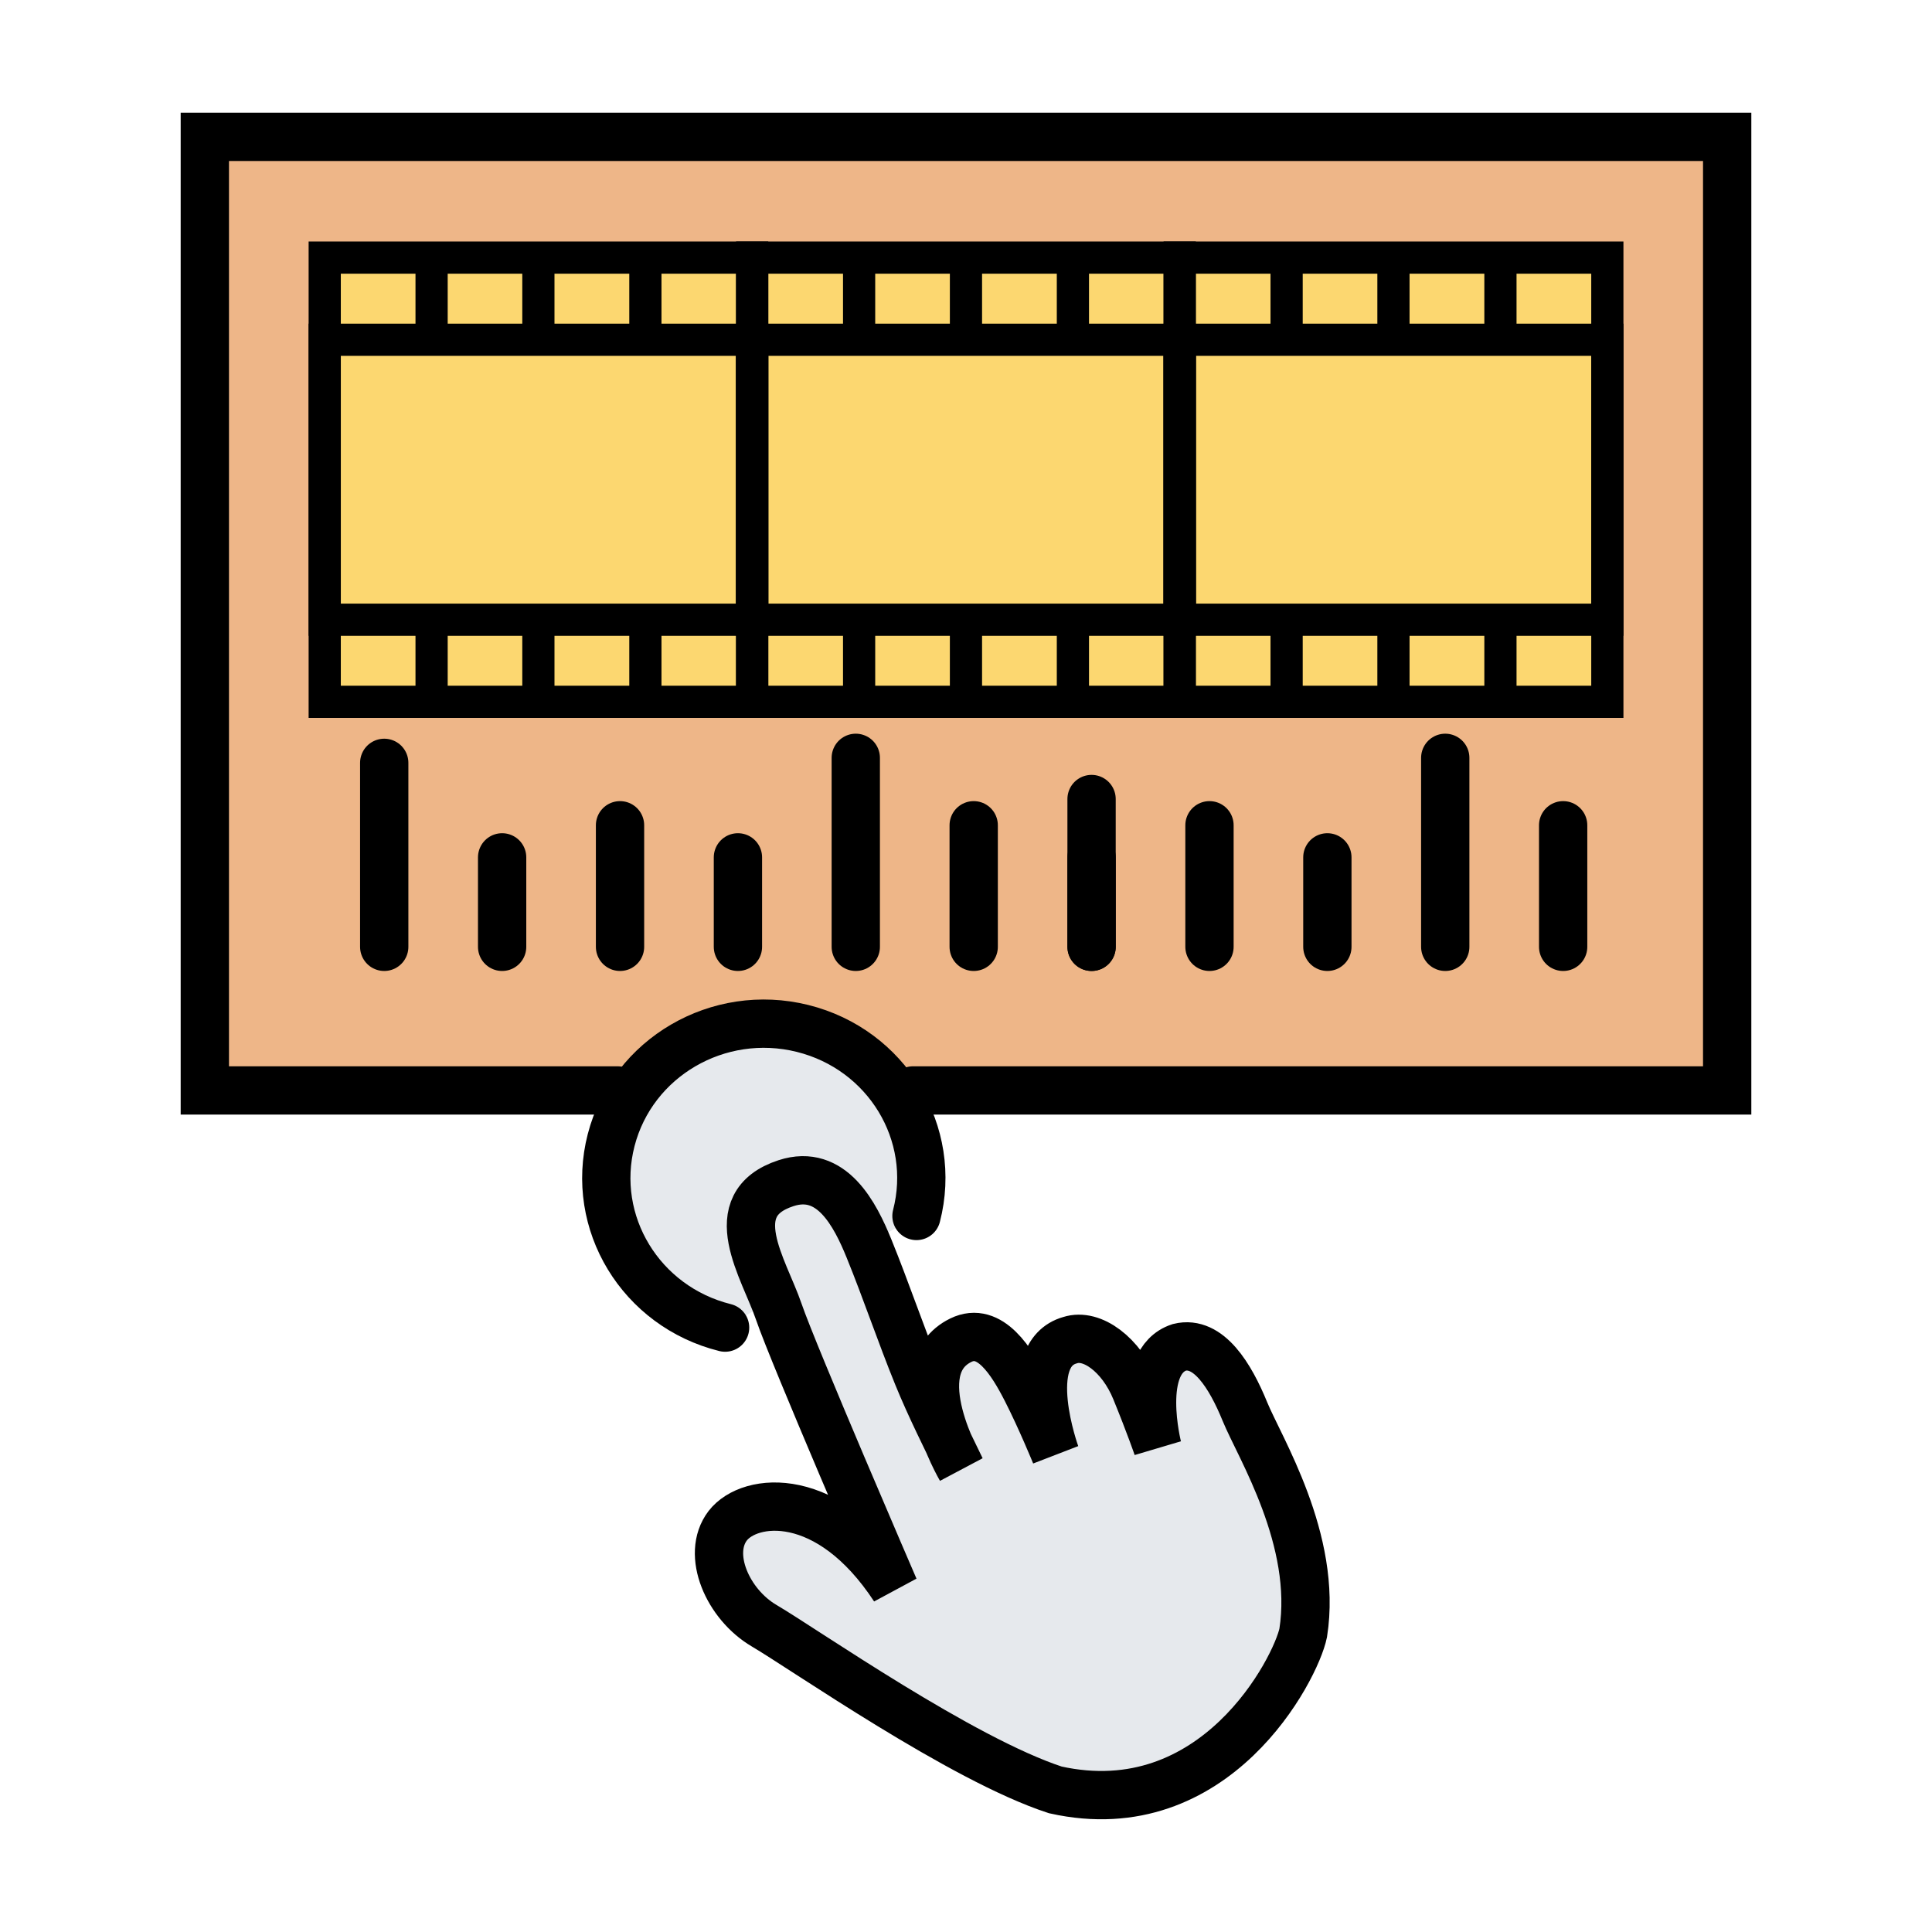 <?xml version="1.0" encoding="utf-8"?>
<!-- Generator: Adobe Illustrator 16.0.0, SVG Export Plug-In . SVG Version: 6.00 Build 0)  -->
<!DOCTYPE svg PUBLIC "-//W3C//DTD SVG 1.1//EN" "http://www.w3.org/Graphics/SVG/1.1/DTD/svg11.dtd">
<svg version="1.1" id="Calque_1" xmlns="http://www.w3.org/2000/svg" xmlns:xlink="http://www.w3.org/1999/xlink" x="0px" y="0px"
	 width="120px" height="120px" viewBox="0 0 120 120" enable-background="new 0 0 120 120" xml:space="preserve">
<g>
	<polygon fill="#EEB688" points="107.085,67.848 55.953,67.848 52.252,64.824 45.531,63.581 41.031,65.93 37.868,67.848 
		12.914,67.848 12.914,8.991 107.085,8.991 	"/>
	<rect x="20.169" y="15.334" fill="#FCD770" width="79.666" height="28.258"/>
	<g>
		<g id="_x31_7">
			<polyline fill="none" stroke="#000000" stroke-width="3" stroke-linecap="round" stroke-miterlimit="10" points="38.348,67.729 
				12.722,67.729 12.722,8.5 107.278,8.5 107.278,67.729 56.715,67.729 			"/>
			<g>
				<g>
					
						<rect x="73.272" y="16" fill="none" stroke="#000000" stroke-width="2" stroke-miterlimit="10" width="26.563" height="27.592"/>
					
						<rect x="73.272" y="21.103" fill="none" stroke="#000000" stroke-width="2" stroke-miterlimit="10" width="26.563" height="17.389"/>
					<line fill="none" stroke="#000000" stroke-width="2" stroke-miterlimit="10" x1="79.914" y1="21.103" x2="79.914" y2="16"/>
					<line fill="none" stroke="#000000" stroke-width="2" stroke-miterlimit="10" x1="86.55" y1="21.103" x2="86.55" y2="16"/>
					<line fill="none" stroke="#000000" stroke-width="2" stroke-miterlimit="10" x1="93.195" y1="21.103" x2="93.195" y2="16"/>
					
						<line fill="none" stroke="#000000" stroke-width="2" stroke-miterlimit="10" x1="79.914" y1="43.592" x2="79.914" y2="38.491"/>
					<line fill="none" stroke="#000000" stroke-width="2" stroke-miterlimit="10" x1="86.55" y1="43.592" x2="86.55" y2="38.491"/>
					
						<line fill="none" stroke="#000000" stroke-width="2" stroke-miterlimit="10" x1="93.195" y1="43.592" x2="93.195" y2="38.491"/>
				</g>
				<g>
					
						<rect x="46.719" y="16" fill="none" stroke="#000000" stroke-width="2" stroke-miterlimit="10" width="26.554" height="27.592"/>
					
						<rect x="46.719" y="21.103" fill="none" stroke="#000000" stroke-width="2" stroke-miterlimit="10" width="26.554" height="17.389"/>
					<line fill="none" stroke="#000000" stroke-width="2" stroke-miterlimit="10" x1="53.361" y1="21.103" x2="53.361" y2="16"/>
					<line fill="none" stroke="#000000" stroke-width="2" stroke-miterlimit="10" x1="59.998" y1="21.103" x2="59.998" y2="16"/>
					<line fill="none" stroke="#000000" stroke-width="2" stroke-miterlimit="10" x1="66.64" y1="21.103" x2="66.64" y2="16"/>
					
						<line fill="none" stroke="#000000" stroke-width="2" stroke-miterlimit="10" x1="53.361" y1="43.592" x2="53.361" y2="38.491"/>
					
						<line fill="none" stroke="#000000" stroke-width="2" stroke-miterlimit="10" x1="59.998" y1="43.592" x2="59.998" y2="38.491"/>
					<line fill="none" stroke="#000000" stroke-width="2" stroke-miterlimit="10" x1="66.64" y1="43.592" x2="66.64" y2="38.491"/>
				</g>
				<g>
					
						<rect x="20.169" y="16" fill="none" stroke="#000000" stroke-width="2" stroke-miterlimit="10" width="26.55" height="27.592"/>
					
						<rect x="20.169" y="21.103" fill="none" stroke="#000000" stroke-width="2" stroke-miterlimit="10" width="26.55" height="17.389"/>
					<line fill="none" stroke="#000000" stroke-width="2" stroke-miterlimit="10" x1="26.807" y1="21.103" x2="26.807" y2="16"/>
					<line fill="none" stroke="#000000" stroke-width="2" stroke-miterlimit="10" x1="33.44" y1="21.103" x2="33.44" y2="16"/>
					<line fill="none" stroke="#000000" stroke-width="2" stroke-miterlimit="10" x1="40.086" y1="21.103" x2="40.086" y2="16"/>
					
						<line fill="none" stroke="#000000" stroke-width="2" stroke-miterlimit="10" x1="26.807" y1="43.592" x2="26.807" y2="38.491"/>
					<line fill="none" stroke="#000000" stroke-width="2" stroke-miterlimit="10" x1="33.44" y1="43.592" x2="33.44" y2="38.491"/>
					
						<line fill="none" stroke="#000000" stroke-width="2" stroke-miterlimit="10" x1="40.086" y1="43.592" x2="40.086" y2="38.491"/>
				</g>
			</g>
			<g>
				<g>
					
						<line fill="none" stroke="#000000" stroke-width="3" stroke-linecap="round" stroke-miterlimit="10" x1="67.799" y1="58.809" x2="67.799" y2="49.629"/>
					
						<line fill="none" stroke="#000000" stroke-width="3" stroke-linecap="round" stroke-miterlimit="10" x1="60.478" y1="58.809" x2="60.478" y2="51.259"/>
					
						<line fill="none" stroke="#000000" stroke-width="3" stroke-linecap="round" stroke-miterlimit="10" x1="53.154" y1="58.809" x2="53.154" y2="47.071"/>
					
						<line fill="none" stroke="#000000" stroke-width="3" stroke-linecap="round" stroke-miterlimit="10" x1="45.834" y1="58.809" x2="45.834" y2="53.252"/>
					
						<line fill="none" stroke="#000000" stroke-width="3" stroke-linecap="round" stroke-miterlimit="10" x1="38.511" y1="58.809" x2="38.511" y2="51.259"/>
					
						<line fill="none" stroke="#000000" stroke-width="3" stroke-linecap="round" stroke-miterlimit="10" x1="31.188" y1="58.809" x2="31.188" y2="53.252"/>
					
						<line fill="none" stroke="#000000" stroke-width="3" stroke-linecap="round" stroke-miterlimit="10" x1="23.865" y1="58.809" x2="23.865" y2="47.382"/>
				</g>
			</g>
			<g>
				<g>
					
						<line fill="none" stroke="#000000" stroke-width="3" stroke-linecap="round" stroke-miterlimit="10" x1="97.09" y1="58.809" x2="97.09" y2="51.259"/>
					
						<line fill="none" stroke="#000000" stroke-width="3" stroke-linecap="round" stroke-miterlimit="10" x1="89.767" y1="58.809" x2="89.767" y2="47.071"/>
					
						<line fill="none" stroke="#000000" stroke-width="3" stroke-linecap="round" stroke-miterlimit="10" x1="82.445" y1="58.809" x2="82.445" y2="53.252"/>
					
						<line fill="none" stroke="#000000" stroke-width="3" stroke-linecap="round" stroke-miterlimit="10" x1="75.123" y1="58.809" x2="75.123" y2="51.259"/>
					
						<line fill="none" stroke="#000000" stroke-width="3" stroke-linecap="round" stroke-miterlimit="10" x1="67.801" y1="58.809" x2="67.801" y2="53.252"/>
				</g>
			</g>
		</g>
		<g>
			<path fill="#E6E9ED" stroke="#000000" stroke-width="3" stroke-linecap="round" stroke-miterlimit="10" d="M45.037,82.46
				c-5.236-1.302-8.405-6.516-7.077-11.648c1.327-5.131,6.649-8.234,11.886-6.935c5.237,1.302,8.405,6.517,7.078,11.649"/>
			<path fill="#E6E9ED" stroke="#000000" stroke-width="3" stroke-linecap="round" stroke-miterlimit="10" d="M55.547,98.647
				c0,0-6.272-14.52-7.177-17.179c-0.906-2.66-3.621-6.65,0.451-7.979c2.839-0.928,4.296,1.948,5.16,4.073
				c1.063,2.614,1.961,5.295,3.023,7.901c0.797,1.953,1.762,3.855,2.676,5.76c0,0-3.619-6.209,0-7.982
				c1.81-0.885,3.167,1.333,4.072,3.104c0.905,1.773,1.809,3.989,1.809,3.989s-2.261-6.207,0.906-7.094
				c1.357-0.441,3.167,0.887,4.072,3.104c0.905,2.219,1.357,3.548,1.357,3.548s-1.357-5.319,1.357-6.208
				c1.81-0.444,3.167,1.774,4.071,3.991c0.905,2.217,4.524,7.979,3.621,13.743c-0.453,2.217-5.443,11.971-15.398,9.755
				c-5.818-1.901-15.535-8.697-18.085-10.198c-2.263-1.33-3.619-4.432-2.263-6.208C46.56,92.996,51.475,92.44,55.547,98.647z"/>
		</g>
	</g>
</g>
</svg>
